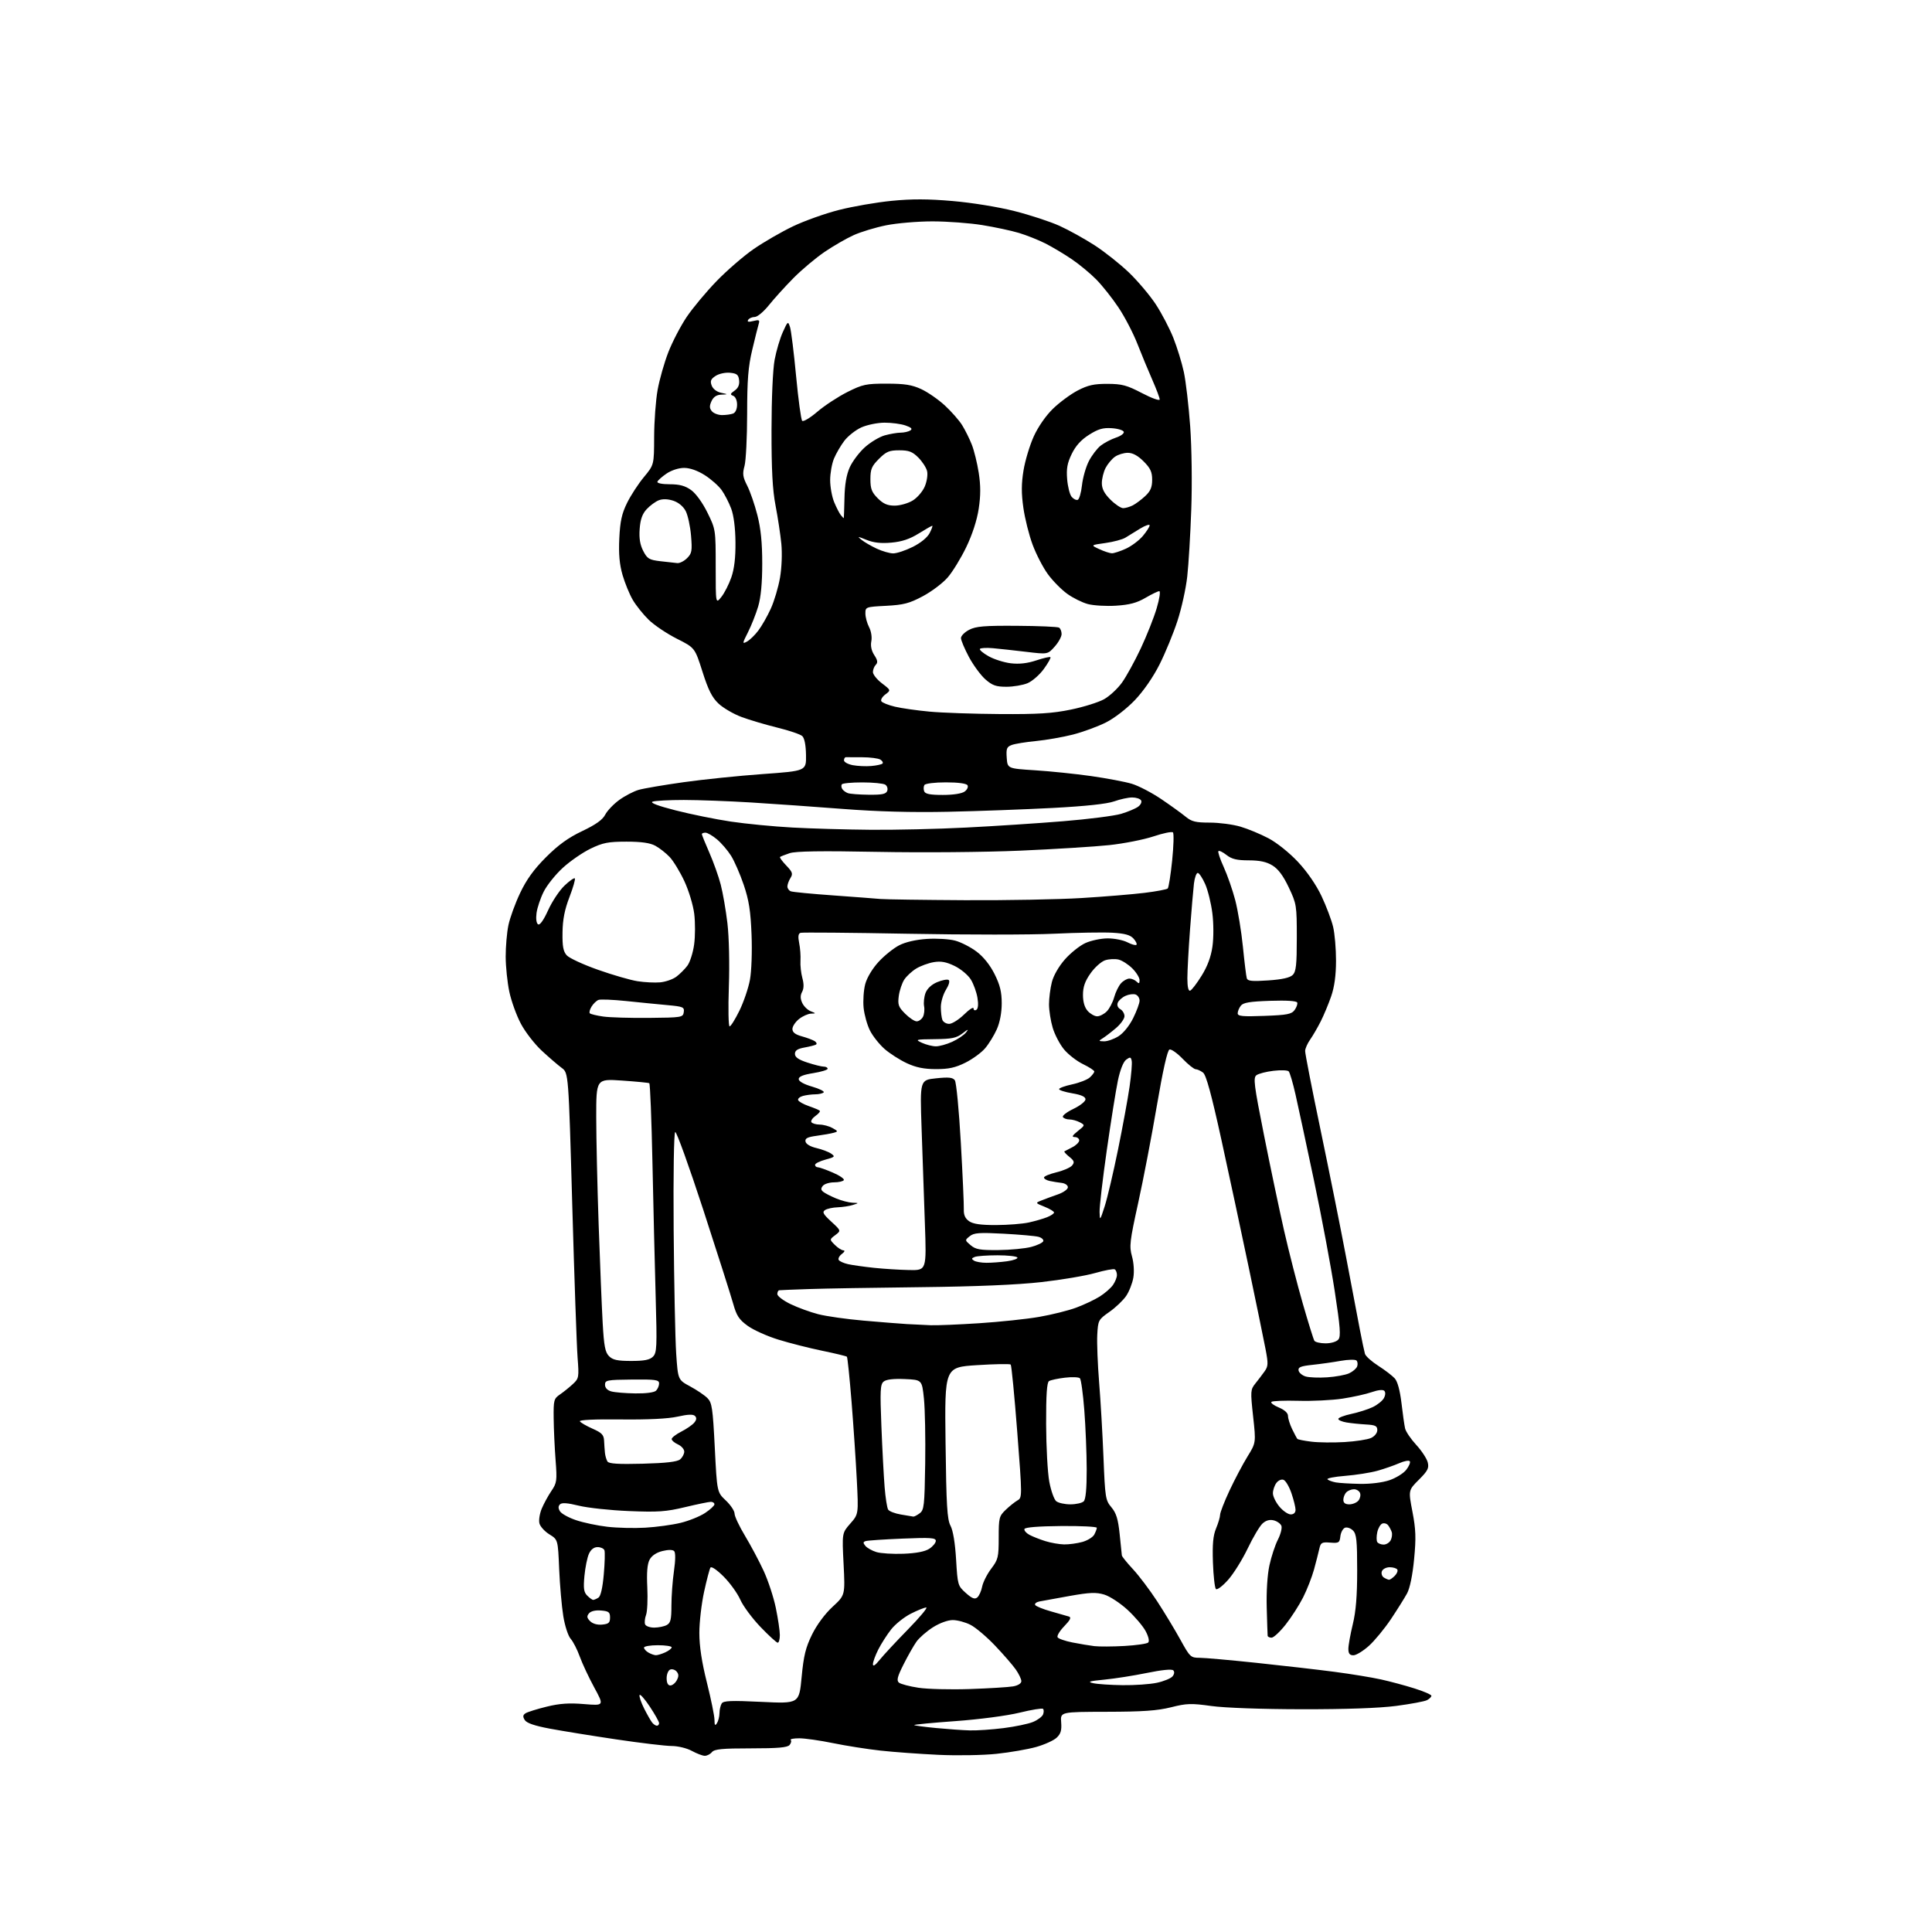 <?xml version="1.0" encoding="UTF-8" standalone="no"?>
<svg 
  version="1.1" 
  xmlns="http://www.w3.org/2000/svg" 
  xmlns:xlink="http://www.w3.org/1999/xlink" 
  xmlns:svg="http://www.w3.org/2000/svg"
  xmlns:rdf="http://www.w3.org/1999/02/22-rdf-syntax-ns#"
  xmlns:cc="http://creativecommons.org/ns#"
  xmlns:dc="http://purl.org/dc/elements/1.1/"
  viewBox="0 0 768 768"
  width="768"
  height="768"
>
<style>svg {background-color: white; }</style>"
<path stroke="none" fill="black" fill-rule="evenodd" d="M280.13,697.96C279.23,697.94 276.93,697.05 275.00,696.00C273.05,694.93 269.51,694.07 267.00,694.06C264.52,694.05 254.62,692.87 245.00,691.44C235.38,690.01 223.49,688.09 218.59,687.17C212.42,686.01 209.35,684.95 208.59,683.72C207.75,682.36 207.84,681.73 208.97,681.02C209.78,680.52 213.55,679.35 217.33,678.42C222.47,677.16 226.24,676.90 232.20,677.40C240.17,678.06 240.17,678.06 236.21,670.78C234.04,666.78 231.45,661.25 230.46,658.50C229.47,655.75 227.85,652.58 226.86,651.46C225.85,650.33 224.55,646.35 223.92,642.46C223.29,638.63 222.56,630.22 222.28,623.77C221.79,612.03 221.79,612.03 218.39,609.93C216.53,608.78 214.74,606.81 214.43,605.56C214.11,604.31 214.53,601.67 215.35,599.70C216.18,597.73 217.90,594.57 219.19,592.67C221.36,589.48 221.48,588.61 220.85,580.37C220.48,575.49 220.13,568.03 220.09,563.80C220.01,556.56 220.16,555.98 222.62,554.30C224.06,553.31 226.36,551.46 227.73,550.18C230.12,547.97 230.20,547.50 229.60,539.68C229.25,535.18 228.30,507.88 227.48,479.00C226.00,426.50 226.00,426.50 223.28,424.50C221.79,423.40 218.25,420.35 215.41,417.72C212.57,415.10 208.82,410.27 207.08,406.99C205.33,403.72 203.26,397.99 202.47,394.27C201.68,390.55 201.03,384.26 201.02,380.30C201.01,376.34 201.49,370.71 202.10,367.80C202.70,364.88 204.79,359.12 206.75,355.00C209.30,349.62 212.21,345.59 217.05,340.75C221.94,335.86 225.90,333.00 231.44,330.37C236.84,327.80 239.52,325.89 240.58,323.85C241.40,322.26 243.92,319.62 246.17,317.99C248.43,316.36 251.90,314.55 253.89,313.98C255.87,313.41 263.89,312.04 271.71,310.94C279.52,309.84 293.70,308.38 303.21,307.70C320.50,306.46 320.50,306.46 320.40,300.16C320.34,296.16 319.79,293.41 318.90,292.59C318.13,291.89 313.65,290.37 308.94,289.22C304.24,288.06 297.82,286.16 294.68,284.98C291.55,283.81 287.47,281.42 285.62,279.68C283.04,277.24 281.55,274.28 279.24,267.00C276.22,257.50 276.22,257.50 269.03,253.88C265.08,251.89 260.06,248.51 257.87,246.38C255.69,244.25 252.84,240.69 251.55,238.49C250.25,236.28 248.42,231.82 247.48,228.59C246.25,224.33 245.89,220.28 246.18,214.02C246.51,207.20 247.17,204.17 249.27,199.92C250.73,196.94 253.75,192.31 255.97,189.64C260.00,184.78 260.00,184.78 260.03,173.64C260.05,167.51 260.67,159.12 261.41,155.00C262.15,150.88 264.07,144.12 265.68,139.99C267.29,135.86 270.57,129.56 272.97,125.99C275.38,122.42 280.72,116.02 284.83,111.77C288.95,107.51 295.59,101.77 299.59,99.00C303.60,96.23 310.61,92.18 315.18,89.99C319.76,87.79 328.00,84.86 333.50,83.46C339.00,82.06 348.41,80.43 354.42,79.84C362.41,79.05 368.91,79.06 378.67,79.91C386.29,80.56 396.83,82.27 403.25,83.90C409.44,85.46 417.50,88.11 421.18,89.78C424.85,91.44 431.13,94.93 435.13,97.51C439.13,100.10 445.27,104.98 448.78,108.34C452.29,111.71 457.09,117.40 459.45,120.98C461.80,124.57 464.95,130.59 466.44,134.36C467.93,138.13 469.80,144.20 470.59,147.86C471.38,151.51 472.52,161.25 473.12,169.50C473.73,178.04 473.92,192.25 473.55,202.50C473.20,212.40 472.48,224.40 471.95,229.16C471.43,233.92 469.68,241.86 468.06,246.80C466.45,251.75 463.25,259.52 460.96,264.08C458.43,269.12 454.58,274.68 451.15,278.29C447.88,281.71 443.03,285.47 439.64,287.18C436.42,288.80 430.52,290.97 426.52,292.00C422.52,293.02 415.93,294.17 411.87,294.57C407.82,294.96 403.46,295.66 402.19,296.14C400.20,296.88 399.93,297.58 400.19,301.25C400.50,305.50 400.50,305.50 411.50,306.20C417.55,306.59 427.55,307.62 433.73,308.50C439.90,309.38 447.17,310.75 449.87,311.55C452.58,312.36 457.87,315.11 461.64,317.67C465.42,320.23 469.77,323.38 471.33,324.66C473.67,326.60 475.30,327.00 480.90,327.00C484.60,327.00 490.08,327.72 493.07,328.60C496.06,329.47 501.10,331.57 504.28,333.25C507.59,335.00 512.60,339.02 515.99,342.65C519.65,346.56 523.23,351.77 525.34,356.24C527.22,360.23 529.29,365.71 529.93,368.41C530.58,371.11 531.10,377.18 531.09,381.91C531.08,387.73 530.46,392.29 529.16,396.05C528.11,399.10 526.23,403.60 524.99,406.05C523.75,408.50 521.87,411.73 520.81,413.24C519.75,414.75 518.85,416.77 518.81,417.74C518.77,418.71 521.51,432.77 524.91,449.00C528.30,465.23 532.87,487.95 535.05,499.50C537.24,511.05 539.72,524.10 540.56,528.50C541.40,532.90 542.32,537.25 542.59,538.17C542.86,539.09 545.25,541.24 547.90,542.93C550.55,544.63 553.49,546.88 554.44,547.94C555.54,549.15 556.51,552.72 557.10,557.68C557.60,561.98 558.25,566.54 558.54,567.81C558.83,569.08 560.82,572.02 562.96,574.34C565.10,576.66 567.16,579.79 567.54,581.29C568.12,583.60 567.58,584.66 564.03,588.21C559.83,592.40 559.83,592.40 561.47,600.95C562.82,607.96 562.94,611.35 562.13,619.76C561.52,626.15 560.46,631.30 559.33,633.40C558.32,635.25 555.43,639.86 552.91,643.64C550.38,647.41 546.45,652.19 544.16,654.25C541.87,656.31 539.10,658.00 538.00,658.00C536.52,658.00 536.00,657.33 536.00,655.45C536.00,654.04 536.79,649.66 537.75,645.70C539.00,640.57 539.50,634.41 539.50,624.29C539.50,612.33 539.23,609.80 537.83,608.40C536.91,607.48 535.48,606.99 534.65,607.30C533.82,607.62 533.00,609.15 532.82,610.69C532.53,613.27 532.20,613.48 528.78,613.21C525.42,612.95 525.00,613.20 524.44,615.71C524.10,617.24 523.15,620.95 522.33,623.95C521.50,626.94 519.56,631.92 518.00,635.00C516.44,638.08 513.32,642.94 511.06,645.80C508.80,648.66 506.29,651.00 505.48,651.00C504.66,651.00 503.96,650.66 503.91,650.25C503.86,649.84 503.70,644.77 503.54,639.00C503.37,632.75 503.80,625.96 504.62,622.23C505.37,618.78 506.88,614.19 507.98,612.04C509.08,609.88 509.71,607.41 509.38,606.55C509.05,605.69 507.69,604.71 506.35,604.37C504.72,603.96 503.25,604.37 501.88,605.61C500.76,606.62 498.11,611.08 495.99,615.52C493.87,619.95 490.36,625.59 488.17,628.04C485.99,630.49 483.82,632.13 483.35,631.67C482.88,631.21 482.35,626.45 482.16,621.10C481.91,613.84 482.23,610.39 483.41,607.56C484.29,605.47 485.00,603.02 485.01,602.13C485.02,601.23 486.70,596.90 488.76,592.50C490.82,588.10 494.03,582.03 495.89,579.01C499.28,573.52 499.28,573.52 498.13,563.01C497.04,553.04 497.09,552.37 499.00,550.00C500.10,548.62 501.76,546.45 502.67,545.17C504.15,543.10 504.19,542.10 503.05,536.17C502.35,532.50 499.37,518.02 496.43,504.00C493.50,489.98 488.59,467.07 485.53,453.09C481.55,434.96 479.46,427.31 478.23,426.38C477.28,425.65 475.95,425.05 475.29,425.03C474.62,425.01 472.30,423.15 470.12,420.89C467.95,418.63 465.59,416.97 464.89,417.20C464.06,417.48 462.28,425.39 459.86,439.57C457.81,451.63 454.46,469.04 452.43,478.25C449.09,493.44 448.86,495.42 449.98,499.41C450.70,501.99 450.92,505.50 450.52,507.88C450.14,510.12 448.86,513.39 447.67,515.15C446.47,516.91 443.48,519.77 441.00,521.50C436.63,524.57 436.49,524.82 436.18,530.58C436.01,533.84 436.34,542.35 436.92,549.50C437.50,556.65 438.28,570.09 438.65,579.36C439.29,595.36 439.45,596.38 441.80,599.17C443.72,601.46 444.46,603.83 445.08,609.81C445.53,614.04 445.92,617.86 445.95,618.29C445.98,618.73 447.97,621.20 450.38,623.79C452.78,626.38 457.10,632.10 459.97,636.50C462.84,640.90 466.99,647.76 469.19,651.75C473.02,658.70 473.33,659.00 476.84,659.00C478.85,659.00 489.05,659.91 499.50,661.01C509.95,662.11 523.90,663.72 530.50,664.58C537.10,665.45 545.42,666.81 549.00,667.61C552.58,668.40 558.54,670.00 562.25,671.17C565.96,672.33 569.00,673.65 569.00,674.10C569.00,674.56 568.21,675.34 567.25,675.84C566.29,676.34 560.77,677.37 555.00,678.13C548.24,679.01 534.89,679.48 517.50,679.45C501.59,679.43 486.80,678.90 481.50,678.16C473.52,677.05 471.71,677.10 465.50,678.67C460.10,680.02 454.26,680.44 440.00,680.46C421.50,680.50 421.50,680.50 421.83,684.64C422.08,687.86 421.67,689.23 420.01,690.78C418.83,691.88 415.16,693.53 411.86,694.46C408.56,695.38 401.50,696.61 396.18,697.17C390.86,697.74 380.43,697.92 373.00,697.57C365.57,697.22 355.23,696.47 350.00,695.89C344.77,695.31 336.29,693.98 331.14,692.92C325.99,691.86 319.95,691.00 317.72,691.00C315.49,691.00 313.96,691.30 314.32,691.66C314.69,692.02 314.48,692.92 313.87,693.66C313.03,694.67 309.21,695.00 298.50,695.00C287.05,695.00 284.00,695.30 283.00,696.50C282.32,697.33 281.02,697.98 280.13,697.96zM385.53,687.86C388.29,687.94 394.32,687.53 398.93,686.95C403.54,686.37 408.82,685.27 410.67,684.49C412.52,683.72 414.30,682.38 414.64,681.50C414.97,680.63 414.97,679.64 414.63,679.30C414.29,678.96 410.07,679.64 405.26,680.82C400.26,682.04 389.32,683.48 379.77,684.17C370.57,684.83 363.21,685.54 363.41,685.74C363.61,685.95 367.54,686.48 372.14,686.92C376.74,687.36 382.76,687.79 385.53,687.86zM261.12,686.00C261.61,686.00 262.00,685.54 262.00,684.98C262.00,684.43 260.33,681.45 258.29,678.38C256.24,675.30 254.42,673.25 254.23,673.82C254.04,674.39 254.86,676.80 256.06,679.18C257.26,681.55 258.69,684.06 259.24,684.75C259.79,685.44 260.64,686.00 261.12,686.00zM285.00,685.00C285.53,684.17 285.98,682.38 286.00,681.00C286.02,679.62 286.42,677.89 286.89,677.15C287.58,676.06 290.63,675.94 302.70,676.52C317.66,677.24 317.66,677.24 318.66,666.68C319.47,658.14 320.26,654.91 322.81,649.73C324.71,645.87 327.95,641.50 330.96,638.73C335.96,634.12 335.96,634.12 335.34,621.76C334.71,609.40 334.71,609.40 338.00,605.65C341.29,601.91 341.29,601.91 340.59,588.20C340.21,580.67 339.26,566.69 338.50,557.13C337.73,547.58 336.90,539.57 336.66,539.32C336.41,539.08 332.00,538.01 326.85,536.95C321.71,535.89 313.87,533.90 309.44,532.53C305.00,531.17 299.50,528.70 297.22,527.04C293.79,524.56 292.79,523.03 291.46,518.27C290.57,515.10 285.23,498.32 279.59,481.00C273.94,463.68 268.91,449.73 268.41,450.00C267.88,450.29 267.62,466.51 267.79,489.00C267.96,510.18 268.41,532.22 268.79,538.00C269.50,548.50 269.50,548.50 274.32,551.10C276.98,552.53 280.07,554.62 281.20,555.75C283.03,557.59 283.34,559.67 284.14,575.48C285.03,593.16 285.03,593.16 288.51,596.45C290.43,598.26 292.00,600.61 292.00,601.68C292.00,602.75 293.88,606.74 296.17,610.54C298.46,614.34 301.80,620.61 303.58,624.48C305.36,628.34 307.54,634.97 308.41,639.21C309.28,643.45 310.00,648.28 310.00,649.96C310.00,651.63 309.62,653.00 309.16,653.00C308.70,653.00 305.62,650.19 302.32,646.75C299.02,643.31 295.40,638.43 294.28,635.90C293.16,633.37 290.18,629.23 287.65,626.70C284.98,624.03 282.78,622.54 282.41,623.15C282.05,623.73 280.91,628.07 279.88,632.80C278.85,637.53 278.00,644.88 278.00,649.13C278.00,654.39 278.96,660.69 281.00,668.84C282.65,675.43 284.01,682.10 284.02,683.66C284.03,685.86 284.25,686.16 285.00,685.00zM385.50,671.42C393.20,671.16 400.96,670.68 402.75,670.36C404.69,670.01 406.00,669.18 406.00,668.29C406.00,667.48 405.01,665.39 403.79,663.65C402.58,661.92 398.87,657.64 395.54,654.15C392.22,650.65 387.83,646.94 385.79,645.90C383.75,644.85 380.57,644.00 378.74,644.00C376.77,644.00 373.52,645.19 370.85,646.88C368.35,648.47 365.39,651.05 364.28,652.63C363.17,654.21 360.86,658.27 359.16,661.66C356.72,666.50 356.34,668.03 357.33,668.86C358.03,669.44 361.50,670.36 365.05,670.90C368.60,671.45 377.80,671.68 385.50,671.42zM266.46,670.00C267.27,670.00 268.43,669.07 269.03,667.94C269.85,666.42 269.84,665.51 269.00,664.50C268.37,663.74 267.21,663.37 266.43,663.67C265.64,663.97 265.00,665.52 265.00,667.11C265.00,668.98 265.52,670.00 266.46,670.00zM446.20,669.88C450.99,669.95 457.14,669.52 459.89,668.93C462.63,668.34 465.42,667.20 466.09,666.39C466.84,665.48 466.96,664.56 466.39,663.99C465.82,663.42 461.80,663.81 455.98,665.01C450.77,666.08 443.12,667.28 439.00,667.68C433.05,668.25 432.12,668.54 434.50,669.08C436.15,669.46 441.42,669.82 446.20,669.88zM349.67,659.83C351.14,658.00 356.19,652.56 360.90,647.75C365.61,642.94 368.89,639.00 368.20,639.00C367.50,639.00 364.75,640.11 362.08,641.46C359.42,642.81 355.89,645.62 354.25,647.71C352.61,649.79 350.31,653.39 349.13,655.71C347.96,658.03 347.00,660.65 347.00,661.54C347.00,662.60 347.92,662.01 349.67,659.83zM260.70,657.97C261.36,657.99 263.05,657.48 264.45,656.84C265.85,656.20 267.00,655.30 267.00,654.84C267.00,654.38 264.52,654.00 261.50,654.00C258.48,654.00 256.00,654.43 256.00,654.95C256.00,655.47 256.79,656.36 257.75,656.92C258.71,657.48 260.04,657.95 260.70,657.97zM447.00,654.30C451.68,654.03 455.92,653.42 456.42,652.94C456.98,652.40 456.58,650.62 455.42,648.42C454.37,646.43 451.11,642.60 448.20,639.92C445.28,637.24 441.12,634.52 438.95,633.87C435.73,632.90 433.20,633.00 425.25,634.41C419.89,635.36 414.47,636.34 413.21,636.60C411.95,636.85 411.18,637.49 411.51,638.02C411.84,638.54 414.67,639.69 417.80,640.56C420.94,641.43 424.14,642.35 424.92,642.60C425.95,642.94 425.44,643.98 423.05,646.45C421.25,648.31 420.06,650.29 420.41,650.85C420.75,651.41 423.39,652.33 426.27,652.90C429.15,653.47 433.07,654.12 435.00,654.36C436.93,654.59 442.32,654.56 447.00,654.30zM260.03,647.00C261.74,647.00 263.98,646.55 265.02,645.99C266.58,645.15 266.90,643.82 266.90,638.24C266.90,634.53 267.35,628.35 267.91,624.51C268.54,620.15 268.56,617.16 267.98,616.58C267.39,615.99 265.62,615.99 263.29,616.57C260.91,617.16 259.07,618.41 258.22,620.00C257.30,621.72 257.02,625.14 257.31,631.01C257.53,635.69 257.32,640.61 256.82,641.94C256.33,643.28 256.15,644.96 256.43,645.68C256.71,646.41 258.33,647.00 260.03,647.00zM239.38,645.80C241.96,645.55 242.50,645.07 242.50,643.00C242.50,640.85 241.99,640.46 238.91,640.20C236.69,640.01 234.87,640.45 234.13,641.34C233.18,642.49 233.28,643.13 234.59,644.45C235.61,645.47 237.46,645.99 239.38,645.80zM235.82,635.98C236.19,635.98 237.13,635.57 237.89,635.09C238.78,634.52 239.54,631.22 240.01,625.86C240.42,621.26 240.53,616.94 240.27,616.25C240.00,615.56 238.78,615.00 237.55,615.00C236.11,615.00 234.89,615.94 234.11,617.66C233.44,619.13 232.64,623.09 232.32,626.47C231.86,631.43 232.07,632.93 233.45,634.30C234.38,635.24 235.45,635.99 235.82,635.98zM388.47,635.02C389.20,634.42 390.08,632.48 390.42,630.71C390.77,628.95 392.39,625.73 394.03,623.57C396.78,619.94 397.00,619.01 397.00,611.24C397.00,603.36 397.17,602.68 399.79,600.17C401.32,598.70 403.44,597.02 404.48,596.42C406.36,595.37 406.36,594.91 404.37,569.19C403.26,554.79 402.09,542.76 401.77,542.43C401.45,542.11 395.40,542.22 388.34,542.67C375.50,543.50 375.50,543.50 375.87,573.50C376.18,598.56 376.51,603.99 377.84,606.50C378.85,608.38 379.67,613.37 380.06,619.91C380.66,630.06 380.76,630.40 383.92,633.22C386.37,635.41 387.48,635.85 388.47,635.02zM552.18,627.98C552.55,627.99 553.57,627.29 554.44,626.42C555.31,625.55 555.76,624.43 555.45,623.92C555.14,623.41 553.77,623.00 552.41,623.00C551.05,623.00 549.66,623.72 549.32,624.60C548.99,625.48 549.34,626.60 550.10,627.09C550.87,627.57 551.81,627.98 552.18,627.98zM359.17,617.64C364.26,617.44 367.70,616.77 369.42,615.65C370.84,614.72 372.00,613.30 372.00,612.51C372.00,611.30 369.89,611.15 358.75,611.62C351.46,611.92 344.89,612.36 344.14,612.60C343.05,612.94 343.02,613.32 344.01,614.52C344.69,615.34 346.66,616.44 348.38,616.97C350.09,617.50 354.95,617.80 359.17,617.64zM423.00,613.93C424.93,613.96 428.18,613.52 430.24,612.95C432.29,612.38 434.43,611.06 434.99,610.02C435.54,608.98 436.00,607.76 436.00,607.32C436.00,606.87 429.61,606.55 421.79,606.62C412.75,606.70 407.46,607.13 407.23,607.80C407.04,608.39 407.92,609.42 409.19,610.11C410.46,610.79 413.30,611.92 415.50,612.61C417.70,613.30 421.07,613.89 423.00,613.93zM550.02,614.00C551.07,614.00 552.33,613.21 552.83,612.25C553.32,611.29 553.51,609.83 553.23,609.00C552.96,608.17 552.31,606.96 551.79,606.31C551.28,605.65 550.24,605.35 549.49,605.64C548.74,605.93 547.84,607.47 547.49,609.06C547.14,610.65 547.14,612.41 547.48,612.98C547.83,613.54 548.98,614.00 550.02,614.00zM256.50,607.28C260.90,607.03 267.20,606.17 270.50,605.37C273.80,604.58 278.19,602.81 280.25,601.45C282.31,600.09 284.00,598.53 284.00,597.99C284.00,597.44 283.36,597.00 282.58,597.00C281.80,597.00 277.18,597.95 272.33,599.11C264.76,600.93 261.57,601.15 250.00,600.67C242.57,600.37 233.61,599.40 230.08,598.53C225.57,597.42 223.34,597.26 222.60,598.00C221.86,598.74 221.86,599.57 222.61,600.78C223.19,601.72 226.06,603.31 228.99,604.29C231.91,605.28 237.50,606.46 241.40,606.91C245.31,607.37 252.10,607.54 256.50,607.28zM363.06,602.87C363.37,602.94 364.49,602.36 365.56,601.58C367.34,600.28 367.52,598.65 367.78,581.83C367.93,571.75 367.71,560.12 367.28,556.00C366.50,548.50 366.50,548.50 359.66,548.20C355.15,548.01 352.29,548.34 351.26,549.20C349.92,550.31 349.80,552.74 350.37,566.99C350.73,576.07 351.31,586.95 351.65,591.16C351.99,595.38 352.62,599.39 353.05,600.08C353.48,600.78 355.78,601.66 358.16,602.05C360.55,602.43 362.75,602.81 363.06,602.87zM513.09,602.00C514.27,602.00 515.00,601.31 515.00,600.18C515.00,599.18 514.27,596.22 513.38,593.60C512.49,590.98 511.07,588.58 510.23,588.26C509.37,587.93 508.13,588.47 507.36,589.53C506.61,590.55 506.00,592.39 506.00,593.61C506.00,594.84 507.17,597.23 508.59,598.92C510.01,600.62 512.04,602.00 513.09,602.00zM425.49,598.00C427.75,598.00 430.14,597.46 430.80,596.80C431.60,596.00 431.99,591.73 431.98,584.05C431.96,577.70 431.54,567.15 431.03,560.61C430.53,554.06 429.74,548.34 429.28,547.88C428.82,547.42 426.14,547.31 423.32,547.65C420.51,547.98 417.67,548.59 417.01,549.00C416.15,549.53 415.82,554.41 415.85,566.12C415.88,575.13 416.44,585.42 417.11,589.00C417.78,592.58 419.02,596.06 419.86,596.75C420.70,597.44 423.23,598.00 425.49,598.00zM536.38,598.00C537.69,598.00 539.31,597.33 539.99,596.51C540.67,595.69 540.96,594.34 540.64,593.51C540.32,592.68 539.24,592.00 538.23,592.00C537.22,592.00 535.86,592.54 535.20,593.20C534.54,593.86 534.00,595.21 534.00,596.20C534.00,597.43 534.75,598.00 536.38,598.00zM540.57,589.86C544.77,589.94 549.54,589.35 552.32,588.41C554.90,587.53 557.90,585.68 558.99,584.29C560.08,582.90 560.73,581.37 560.43,580.89C560.14,580.41 558.23,580.75 556.20,581.65C554.16,582.54 550.25,583.90 547.50,584.67C544.75,585.43 538.99,586.34 534.70,586.68C530.41,587.02 527.26,587.65 527.70,588.07C528.14,588.49 529.62,589.03 531.00,589.28C532.38,589.53 536.68,589.79 540.57,589.86zM255.47,581.85C264.78,581.60 269.18,581.09 270.35,580.13C271.26,579.37 272.00,577.98 272.00,577.04C272.00,576.09 270.88,574.81 269.50,574.18C268.12,573.56 267.00,572.59 267.00,572.04C267.00,571.49 268.72,570.16 270.82,569.09C272.92,568.02 275.24,566.42 275.97,565.53C276.91,564.40 277.00,563.60 276.26,562.86C275.53,562.13 273.45,562.21 269.36,563.13C265.56,563.98 257.59,564.37 246.71,564.25C236.43,564.13 230.15,564.43 230.50,565.00C230.82,565.52 233.09,566.83 235.54,567.92C239.22,569.54 240.02,570.38 240.13,572.69C240.20,574.24 240.36,576.45 240.48,577.61C240.61,578.78 241.06,580.28 241.47,580.96C242.03,581.86 245.75,582.10 255.47,581.85zM534.50,573.24C538.90,572.98 543.62,572.25 545.00,571.62C546.44,570.96 547.50,569.63 547.50,568.49C547.50,566.84 546.74,566.46 543.00,566.25C540.52,566.11 537.04,565.75 535.25,565.45C533.46,565.15 532.00,564.52 532.00,564.04C532.00,563.56 534.31,562.67 537.14,562.06C539.97,561.46 543.81,560.24 545.67,559.35C547.54,558.46 549.55,556.85 550.13,555.76C550.76,554.57 550.82,553.42 550.27,552.87C549.72,552.32 547.75,552.53 545.30,553.39C543.07,554.18 537.83,555.34 533.66,555.98C529.50,556.61 521.59,557.00 516.09,556.84C510.60,556.69 505.78,556.88 505.40,557.27C505.01,557.66 506.34,558.66 508.35,559.50C510.67,560.47 512.00,561.70 512.00,562.86C512.00,563.87 512.74,566.22 513.65,568.10C514.56,569.97 515.49,571.72 515.72,571.98C515.94,572.24 518.46,572.74 521.31,573.09C524.17,573.44 530.10,573.50 534.50,573.24zM252.55,553.90C256.83,553.96 260.07,553.53 260.80,552.80C261.46,552.14 262.00,550.85 262.00,549.94C262.00,548.50 260.63,548.30 251.25,548.39C241.29,548.49 240.50,548.64 240.50,550.45C240.50,551.69 241.42,552.67 243.00,553.11C244.38,553.49 248.67,553.85 252.55,553.90zM527.59,547.51C530.93,547.29 534.85,546.57 536.28,545.92C537.72,545.26 539.15,544.04 539.48,543.20C539.80,542.35 539.69,541.29 539.23,540.83C538.77,540.37 535.94,540.43 532.94,540.96C529.95,541.50 524.89,542.21 521.69,542.55C517.05,543.04 515.95,543.49 516.20,544.79C516.37,545.68 517.63,546.75 519.01,547.17C520.38,547.58 524.24,547.74 527.59,547.51zM250.93,541.00C256.12,541.00 258.28,540.57 259.56,539.30C261.11,537.75 261.21,535.50 260.64,515.55C260.29,503.42 259.72,479.42 259.36,462.22C259.00,445.01 258.44,430.78 258.10,430.59C257.77,430.40 252.89,429.93 247.25,429.54C237.00,428.84 237.00,428.84 237.01,444.17C237.02,452.60 237.45,471.88 237.98,487.00C238.50,502.12 239.22,519.61 239.57,525.86C240.09,535.11 240.56,537.56 242.11,539.11C243.60,540.60 245.46,541.00 250.93,541.00zM526.94,534.00C529.14,534.00 531.29,533.35 532.02,532.48C533.05,531.24 532.78,527.64 530.57,513.23C529.08,503.48 525.39,483.80 522.38,469.50C519.36,455.20 516.04,439.72 514.99,435.10C513.95,430.47 512.72,426.32 512.27,425.87C511.81,425.41 509.09,425.32 506.22,425.66C503.35,426.00 500.31,426.78 499.47,427.40C498.12,428.39 498.46,431.13 502.45,451.18C504.93,463.64 508.52,480.74 510.44,489.18C512.36,497.62 515.71,510.69 517.89,518.23C520.06,525.77 522.13,532.40 522.48,532.97C522.83,533.53 524.84,534.00 526.94,534.00zM370.00,526.80C372.48,526.89 381.17,526.53 389.31,526.00C397.46,525.47 408.18,524.34 413.15,523.47C418.11,522.61 424.72,520.96 427.83,519.80C430.95,518.64 435.15,516.65 437.16,515.39C439.18,514.12 441.54,512.06 442.41,510.82C443.29,509.57 444.00,507.78 444.00,506.84C444.00,505.89 443.61,504.88 443.14,504.59C442.67,504.30 439.18,504.95 435.39,506.03C431.60,507.12 421.98,508.75 414.00,509.65C404.42,510.73 388.13,511.42 366.00,511.67C347.57,511.87 327.55,512.21 321.50,512.42C315.45,512.62 310.16,512.84 309.75,512.90C309.34,512.95 309.00,513.64 309.00,514.43C309.00,515.21 311.36,517.00 314.25,518.40C317.14,519.79 322.10,521.61 325.29,522.42C328.47,523.24 336.57,524.39 343.29,524.97C350.00,525.56 357.75,526.17 360.50,526.34C363.25,526.50 367.52,526.71 370.00,526.80zM361.41,504.86C368.32,505.00 368.32,505.00 367.65,486.25C367.29,475.94 366.70,458.91 366.34,448.41C365.69,429.32 365.69,429.32 372.10,428.65C377.11,428.12 378.73,428.29 379.56,429.42C380.15,430.22 381.22,441.36 381.94,454.19C382.67,467.01 383.20,478.94 383.13,480.70C383.05,482.96 383.66,484.35 385.23,485.45C386.82,486.56 389.85,486.99 395.97,486.98C400.66,486.96 406.52,486.50 409.00,485.95C411.48,485.40 414.74,484.46 416.25,483.85C417.76,483.25 419.00,482.41 419.00,481.99C419.00,481.56 417.31,480.54 415.25,479.71C411.50,478.20 411.50,478.20 414.00,477.20C415.38,476.64 418.30,475.57 420.50,474.80C422.70,474.04 424.50,472.76 424.50,471.96C424.50,471.14 423.40,470.38 422.00,470.22C420.62,470.07 418.49,469.72 417.25,469.45C416.01,469.18 415.00,468.57 415.00,468.08C415.00,467.60 417.23,466.67 419.95,466.01C422.67,465.36 425.47,464.14 426.17,463.30C427.22,462.03 427.04,461.45 425.08,459.86C423.78,458.81 422.89,457.83 423.11,457.69C423.32,457.55 424.74,456.81 426.25,456.05C427.76,455.29 429.00,454.06 429.00,453.33C429.00,452.60 428.21,452.00 427.25,452.00C425.92,451.99 426.21,451.43 428.44,449.63C431.36,447.30 431.37,447.27 429.26,446.14C428.09,445.51 426.23,445.00 425.12,445.00C424.02,445.00 422.85,444.57 422.52,444.04C422.19,443.51 424.08,442.04 426.71,440.79C429.35,439.53 431.50,437.82 431.50,437.00C431.50,435.97 429.85,435.22 426.25,434.61C423.36,434.12 421.00,433.37 421.00,432.94C421.00,432.52 423.34,431.66 426.21,431.05C429.07,430.43 432.22,429.20 433.21,428.31C434.19,427.42 435.00,426.35 435.00,425.93C435.00,425.52 432.97,424.20 430.50,423.00C428.02,421.80 424.64,419.17 422.97,417.16C421.30,415.15 419.28,411.28 418.47,408.57C417.66,405.86 417.00,401.67 417.00,399.26C417.00,396.85 417.50,392.89 418.12,390.45C418.78,387.80 420.88,384.15 423.33,381.36C425.58,378.81 429.24,375.89 431.46,374.88C433.68,373.87 437.66,373.03 440.30,373.02C442.94,373.01 446.47,373.71 448.14,374.57C449.82,375.44 451.44,375.89 451.75,375.58C452.07,375.27 451.54,374.15 450.58,373.09C449.28,371.65 447.14,371.06 442.17,370.77C438.50,370.56 428.07,370.74 419.00,371.17C409.93,371.61 383.82,371.61 361.00,371.18C338.18,370.75 318.93,370.59 318.23,370.81C317.32,371.11 317.16,372.28 317.68,374.87C318.09,376.86 318.32,380.02 318.20,381.88C318.08,383.75 318.42,386.85 318.95,388.78C319.60,391.14 319.57,392.93 318.86,394.27C318.10,395.68 318.11,396.95 318.89,398.66C319.49,399.98 321.00,401.47 322.24,401.97C324.44,402.85 324.44,402.87 322.38,402.94C321.22,402.97 319.08,403.93 317.63,405.07C316.19,406.21 315.00,408.00 315.00,409.03C315.00,410.37 316.11,411.23 318.75,411.96C320.81,412.53 323.11,413.39 323.86,413.87C324.60,414.36 324.83,414.97 324.36,415.24C323.89,415.52 321.81,416.04 319.75,416.41C317.02,416.91 316.00,417.59 316.00,418.93C316.00,420.25 317.40,421.23 320.94,422.38C323.65,423.27 326.58,424.00 327.44,424.00C328.30,424.00 329.00,424.38 329.00,424.84C329.00,425.30 326.41,426.09 323.25,426.59C319.30,427.21 317.50,427.96 317.50,428.95C317.50,429.85 319.54,431.00 322.83,431.95C325.77,432.80 327.83,433.84 327.42,434.25C327.00,434.66 325.50,435.01 324.08,435.01C322.66,435.02 320.47,435.30 319.21,435.64C317.95,435.98 317.07,436.72 317.27,437.30C317.46,437.87 319.35,438.94 321.48,439.68C323.61,440.41 325.58,441.25 325.86,441.53C326.15,441.81 325.39,442.74 324.17,443.59C322.96,444.44 322.23,445.56 322.54,446.07C322.86,446.58 324.33,447.02 325.81,447.04C327.29,447.05 329.59,447.67 330.92,448.41C333.16,449.65 333.20,449.80 331.42,450.29C330.37,450.59 327.34,451.13 324.69,451.49C320.96,451.99 319.95,452.51 320.20,453.78C320.39,454.77 322.10,455.80 324.51,456.36C326.70,456.87 329.34,457.86 330.37,458.57C332.08,459.75 331.89,459.95 328.12,460.97C325.85,461.58 324.00,462.51 324.00,463.04C324.00,463.57 324.48,464.00 325.06,464.00C325.65,464.00 328.34,464.95 331.05,466.12C333.76,467.28 335.73,468.63 335.43,469.12C335.13,469.60 333.39,470.00 331.56,470.00C329.74,470.00 327.73,470.62 327.11,471.37C326.26,472.40 326.29,472.99 327.24,473.76C327.93,474.33 330.24,475.51 332.37,476.40C334.50,477.28 337.43,478.04 338.87,478.10C341.50,478.20 341.50,478.20 339.00,479.00C337.62,479.44 334.93,479.85 333.00,479.92C331.07,479.98 328.82,480.47 328.00,481.00C326.76,481.80 327.18,482.60 330.43,485.60C334.36,489.22 334.36,489.22 332.04,490.97C329.72,492.72 329.72,492.72 331.86,494.86C333.04,496.04 334.56,497.01 335.25,497.03C335.98,497.05 335.73,497.65 334.65,498.47C333.63,499.24 333.07,500.31 333.41,500.86C333.75,501.40 335.45,502.16 337.18,502.54C338.92,502.92 343.53,503.57 347.42,503.98C351.32,504.39 357.61,504.79 361.41,504.86zM392.11,501.98C394.10,501.99 397.80,501.72 400.34,501.37C402.88,501.02 404.71,500.34 404.42,499.87C404.12,499.39 400.57,499.00 396.52,499.00C392.48,499.00 388.41,499.29 387.50,499.64C386.17,500.15 386.10,500.45 387.17,501.12C387.90,501.59 390.12,501.98 392.11,501.98zM396.86,496.92C401.61,496.88 407.49,496.31 409.93,495.67C412.36,495.03 414.52,493.99 414.72,493.38C414.92,492.76 414.05,491.98 412.79,491.65C411.53,491.31 405.32,490.76 399.00,490.42C389.32,489.90 387.18,490.05 385.50,491.40C383.51,492.99 383.51,493.01 385.86,495.00C387.84,496.68 389.60,496.99 396.86,496.92zM439.14,479.50C440.20,476.20 442.58,466.07 444.43,457.00C446.28,447.93 448.35,436.68 449.02,432.00C449.69,427.32 450.08,422.69 449.87,421.70C449.55,420.14 449.26,420.08 447.67,421.24C446.55,422.07 445.28,425.26 444.38,429.54C443.58,433.37 441.59,445.84 439.96,457.26C438.33,468.68 437.04,479.70 437.10,481.76C437.20,485.38 437.26,485.31 439.14,479.50zM372.05,424.99C367.28,424.98 364.12,424.34 360.43,422.62C357.65,421.32 353.68,418.78 351.63,416.98C349.57,415.17 346.97,411.90 345.86,409.72C344.74,407.53 343.59,403.44 343.30,400.62C343.02,397.81 343.31,393.55 343.95,391.16C344.65,388.59 346.82,384.98 349.27,382.33C351.55,379.85 355.23,376.90 357.46,375.76C359.96,374.47 364.16,373.51 368.50,373.23C372.35,372.98 377.39,373.29 379.71,373.92C382.02,374.54 385.85,376.50 388.21,378.28C390.92,380.31 393.55,383.60 395.35,387.20C397.52,391.54 398.20,394.31 398.20,398.83C398.20,402.53 397.47,406.40 396.26,409.13C395.19,411.53 393.11,414.93 391.63,416.67C390.16,418.42 386.63,421.00 383.78,422.42C379.79,424.41 377.11,425.00 372.05,424.99zM372.00,415.93C373.38,415.95 376.30,415.14 378.50,414.14C380.70,413.14 383.18,411.47 384.00,410.44C385.18,408.96 384.88,409.03 382.62,410.78C380.21,412.63 378.39,413.01 371.62,413.08C363.92,413.16 363.65,413.23 366.50,414.54C368.15,415.29 370.62,415.92 372.00,415.93zM438.88,413.94C440.19,413.97 442.75,413.08 444.56,411.96C446.52,410.75 448.90,407.83 450.43,404.77C451.84,401.93 453.00,398.78 453.00,397.77C453.00,396.76 452.30,395.67 451.44,395.34C450.58,395.01 448.76,395.24 447.41,395.86C446.05,396.48 444.66,397.72 444.32,398.62C443.94,399.60 444.35,400.61 445.35,401.17C446.26,401.68 447.00,402.93 447.00,403.95C447.00,404.96 445.49,407.08 443.65,408.65C441.81,410.22 439.45,412.04 438.40,412.69C436.61,413.81 436.64,413.89 438.88,413.94zM290.03,408.00C290.50,408.00 292.25,405.19 293.94,401.75C295.62,398.31 297.50,392.80 298.11,389.50C298.74,386.11 299.02,378.29 298.75,371.50C298.38,362.05 297.71,357.85 295.64,351.73C294.19,347.46 291.92,342.25 290.59,340.15C289.27,338.05 286.76,335.13 285.02,333.67C283.27,332.20 281.21,331.00 280.42,331.00C279.64,331.00 279.00,331.26 279.00,331.58C279.00,331.90 280.34,335.22 281.98,338.95C283.62,342.68 285.65,348.38 286.49,351.62C287.34,354.85 288.54,361.77 289.16,367.00C289.81,372.53 290.05,383.09 289.73,392.25C289.43,400.91 289.57,408.00 290.03,408.00zM377.31,407.00C378.47,407.00 381.12,405.33 383.21,403.30C385.29,401.26 387.00,400.16 387.00,400.86C387.00,401.55 387.50,401.81 388.11,401.43C388.81,401.00 388.98,399.25 388.56,396.67C388.20,394.43 387.01,391.14 385.92,389.37C384.82,387.59 381.92,385.17 379.46,383.98C376.13,382.37 374.04,381.99 371.17,382.47C369.06,382.83 365.93,383.97 364.22,385.01C362.51,386.05 360.37,388.03 359.46,389.41C358.56,390.79 357.58,393.72 357.28,395.91C356.82,399.39 357.14,400.29 359.80,402.95C361.47,404.63 363.54,406.00 364.39,406.00C365.24,406.00 366.35,405.21 366.87,404.24C367.39,403.27 367.60,401.36 367.34,399.99C367.08,398.62 367.34,396.24 367.92,394.70C368.59,392.96 370.32,391.34 372.54,390.42C374.49,389.60 376.53,389.21 377.08,389.55C377.67,389.91 377.25,391.47 376.03,393.45C374.91,395.26 374.00,398.33 374.00,400.29C374.00,402.24 374.27,404.55 374.61,405.42C374.94,406.29 376.16,407.00 377.31,407.00zM258.00,404.63C271.03,404.50 271.51,404.43 271.81,402.34C272.09,400.35 271.56,400.12 265.31,399.55C261.56,399.21 254.19,398.48 248.93,397.93C243.66,397.38 238.70,397.18 237.91,397.48C237.11,397.79 235.87,398.97 235.16,400.12C234.45,401.26 234.14,402.47 234.47,402.81C234.81,403.14 237.20,403.72 239.79,404.09C242.38,404.46 250.57,404.70 258.00,404.63zM436.15,404.00C437.17,404.00 438.87,403.13 439.94,402.06C441.00,401.00 442.33,398.47 442.89,396.45C443.45,394.42 444.67,391.92 445.61,390.88C446.54,389.85 448.05,389.00 448.95,389.00C449.86,389.00 451.14,389.54 451.80,390.20C452.73,391.13 453.00,391.01 453.00,389.62C453.00,388.65 451.71,386.55 450.13,384.97C448.55,383.39 446.09,381.81 444.67,381.45C443.25,381.10 440.83,381.22 439.29,381.73C437.76,382.24 435.15,384.57 433.50,386.92C431.29,390.05 430.50,392.31 430.50,395.48C430.50,398.32 431.15,400.51 432.40,401.90C433.45,403.05 435.14,404.00 436.15,404.00zM502.60,403.83C511.65,403.50 513.41,403.16 514.62,401.51C515.39,400.45 515.87,399.11 515.67,398.54C515.45,397.88 511.53,397.62 504.91,397.84C496.85,398.11 494.22,398.54 493.25,399.78C492.56,400.66 492.00,402.02 492.00,402.80C492.00,403.97 493.92,404.16 502.60,403.83zM473.10,393.80C473.71,393.60 475.76,390.93 477.65,387.87C480.00,384.10 481.39,380.34 481.97,376.22C482.46,372.75 482.45,367.07 481.93,363.01C481.44,359.09 480.16,353.88 479.08,351.44C478.00,349.00 476.66,347.00 476.12,347.00C475.57,347.00 474.89,348.91 474.61,351.25C474.33,353.59 473.63,361.82 473.05,369.55C472.47,377.28 472.00,385.98 472.00,388.89C472.00,392.28 472.39,394.04 473.10,393.80zM262.41,390.50C264.57,390.30 267.46,389.30 268.85,388.26C270.24,387.22 272.22,385.25 273.25,383.87C274.28,382.49 275.49,378.69 275.93,375.43C276.38,372.17 276.39,366.69 275.97,363.26C275.54,359.79 273.79,354.01 272.04,350.26C270.30,346.54 267.67,342.22 266.19,340.66C264.71,339.10 262.15,337.09 260.50,336.20C258.40,335.06 254.96,334.57 249.00,334.57C241.75,334.58 239.65,334.99 234.75,337.36C231.59,338.89 226.63,342.31 223.74,344.96C220.84,347.61 217.42,351.88 216.13,354.46C214.84,357.03 213.56,360.85 213.28,362.94C212.98,365.21 213.22,367.02 213.90,367.44C214.61,367.88 216.09,365.79 217.89,361.82C219.47,358.34 222.39,353.96 224.37,352.07C226.35,350.18 228.21,348.87 228.50,349.16C228.79,349.46 227.83,352.80 226.37,356.60C224.46,361.56 223.68,365.51 223.61,370.64C223.52,376.21 223.90,378.22 225.30,379.77C226.28,380.86 231.88,383.45 237.73,385.51C243.58,387.58 250.65,389.62 253.44,390.05C256.22,390.49 260.26,390.69 262.41,390.50zM504.15,389.73C509.71,389.35 512.77,388.66 513.88,387.55C515.21,386.22 515.50,383.56 515.50,372.71C515.50,359.93 515.40,359.28 512.31,352.77C510.11,348.12 508.11,345.43 505.81,344.03C503.45,342.58 500.76,342.01 496.38,342.00C491.68,342.00 489.65,341.51 487.58,339.89C486.10,338.72 484.65,338.02 484.34,338.32C484.04,338.62 484.98,341.47 486.44,344.65C487.89,347.83 489.96,353.76 491.03,357.84C492.09,361.92 493.47,370.26 494.08,376.38C494.69,382.49 495.38,388.13 495.62,388.89C495.96,389.99 497.74,390.17 504.15,389.73zM383.50,357.84C400.00,357.93 420.93,357.54 430.00,356.98C439.07,356.43 450.32,355.50 455.00,354.92C459.68,354.35 463.81,353.56 464.19,353.19C464.57,352.81 465.36,347.80 465.95,342.06C466.54,336.32 466.68,331.29 466.26,330.89C465.84,330.48 462.35,331.20 458.50,332.49C454.65,333.77 446.77,335.32 441.00,335.94C435.23,336.56 419.25,337.55 405.50,338.15C391.37,338.76 366.75,338.97 348.87,338.63C326.39,338.20 316.26,338.35 313.87,339.16C312.02,339.78 310.31,340.46 310.07,340.66C309.84,340.86 310.95,342.38 312.54,344.04C315.03,346.64 315.27,347.34 314.22,349.02C313.55,350.09 313.00,351.61 313.00,352.38C313.00,353.15 313.61,354.02 314.37,354.31C315.12,354.60 322.66,355.33 331.12,355.93C339.58,356.54 348.07,357.18 350.00,357.36C351.93,357.53 367.00,357.75 383.50,357.84zM346.00,329.85C355.62,329.94 372.73,329.55 384.00,328.97C395.27,328.40 412.65,327.27 422.62,326.45C432.58,325.64 442.94,324.32 445.64,323.52C448.33,322.72 451.38,321.44 452.42,320.68C453.46,319.92 453.99,318.79 453.59,318.15C453.20,317.52 451.62,317.00 450.07,317.00C448.52,317.00 445.28,317.70 442.88,318.56C440.02,319.57 431.57,320.48 418.50,321.17C407.50,321.75 388.84,322.44 377.03,322.69C362.60,323.00 348.82,322.63 335.03,321.56C323.74,320.69 307.30,319.53 298.50,318.99C289.70,318.45 277.70,318.01 271.83,318.00C265.96,318.00 260.37,318.30 259.41,318.67C258.28,319.11 261.52,320.34 268.58,322.14C274.58,323.68 284.45,325.68 290.50,326.59C296.55,327.49 307.57,328.56 315.00,328.96C322.43,329.37 336.38,329.77 346.00,329.85zM345.28,315.92C350.63,315.98 352.19,315.66 352.68,314.40C353.01,313.52 352.66,312.40 351.90,311.91C351.13,311.43 347.04,311.02 342.81,311.02C338.58,311.01 334.90,311.36 334.62,311.80C334.35,312.24 334.44,313.07 334.82,313.65C335.19,314.23 336.18,314.96 337.00,315.27C337.82,315.59 341.55,315.88 345.28,315.92zM374.78,316.00C378.94,316.00 382.34,315.47 383.46,314.65C384.48,313.91 384.99,312.79 384.59,312.15C384.15,311.44 380.87,311.00 376.00,311.00C371.58,311.00 367.83,311.46 367.47,312.05C367.11,312.62 367.07,313.75 367.38,314.55C367.79,315.62 369.72,316.00 374.78,316.00zM346.33,304.50C348.44,304.32 350.45,303.88 350.80,303.53C351.15,303.18 350.78,302.47 349.97,301.96C349.16,301.45 345.91,301.02 342.75,301.02C339.59,301.01 336.66,301.00 336.25,301.00C335.84,301.00 335.50,301.56 335.50,302.25C335.50,302.94 337.07,303.80 339.00,304.17C340.93,304.53 344.22,304.68 346.33,304.50zM397.50,283.85C412.63,283.95 418.37,283.59 425.71,282.07C430.78,281.03 436.71,279.17 438.90,277.94C441.09,276.71 444.28,273.74 446.00,271.35C447.72,268.95 451.09,262.83 453.48,257.74C455.86,252.66 458.72,245.46 459.81,241.75C460.91,238.04 461.37,235.00 460.83,235.00C460.29,235.00 457.82,236.20 455.32,237.66C451.92,239.65 449.01,240.43 443.64,240.77C439.71,241.02 434.66,240.72 432.40,240.11C430.15,239.50 426.44,237.66 424.17,236.00C421.89,234.35 418.46,230.87 416.55,228.25C414.64,225.64 411.91,220.37 410.49,216.55C409.06,212.73 407.40,206.10 406.80,201.83C405.98,196.05 406.00,192.24 406.87,186.96C407.51,183.06 409.35,176.99 410.94,173.47C412.68,169.64 415.73,165.24 418.57,162.48C421.18,159.95 425.60,156.68 428.41,155.22C432.47,153.11 434.87,152.57 440.23,152.59C446.01,152.61 447.94,153.13 453.98,156.28C457.84,158.30 461.00,159.43 461.00,158.80C461.00,158.17 459.69,154.70 458.10,151.08C456.50,147.46 453.83,141.00 452.15,136.72C450.48,132.44 447.09,125.91 444.61,122.22C442.14,118.52 438.18,113.53 435.82,111.13C433.47,108.73 429.05,105.08 426.02,103.02C422.98,100.96 418.25,98.14 415.50,96.75C412.75,95.36 408.02,93.49 405.00,92.58C401.98,91.68 395.45,90.28 390.50,89.48C385.55,88.67 376.64,88.01 370.71,88.00C364.77,88.00 356.45,88.71 352.21,89.57C347.97,90.43 342.17,92.19 339.33,93.48C336.49,94.76 331.31,97.75 327.83,100.11C324.35,102.47 318.80,107.13 315.50,110.45C312.20,113.78 307.79,118.64 305.70,121.25C303.58,123.90 301.07,126.00 300.01,126.00C298.97,126.00 297.80,126.52 297.41,127.15C296.91,127.96 297.50,128.09 299.43,127.61C301.74,127.03 302.08,127.19 301.61,128.71C301.31,129.69 300.15,134.32 299.04,139.00C297.42,145.78 297.01,150.94 297.00,164.50C296.99,173.85 296.52,183.17 295.96,185.22C295.09,188.34 295.26,189.59 297.02,193.05C298.18,195.31 300.00,200.57 301.06,204.74C302.44,210.11 303.00,215.72 303.00,223.98C303.00,231.79 302.47,237.43 301.39,241.07C300.50,244.06 298.68,248.66 297.34,251.31C295.05,255.83 295.03,256.06 296.91,255.05C298.02,254.46 300.04,252.50 301.42,250.69C302.79,248.89 305.04,244.96 306.40,241.96C307.77,238.96 309.42,233.40 310.07,229.62C310.75,225.65 310.97,219.95 310.59,216.12C310.23,212.48 309.20,205.68 308.30,201.00C307.09,194.74 306.67,186.83 306.69,171.00C306.70,158.37 307.21,146.82 307.93,143.00C308.60,139.43 310.07,134.47 311.19,132.00C313.15,127.66 313.25,127.59 314.04,130.00C314.49,131.38 315.58,140.14 316.46,149.48C317.34,158.82 318.43,166.83 318.88,167.28C319.34,167.74 322.06,166.11 324.92,163.66C327.79,161.21 333.15,157.70 336.82,155.85C342.92,152.79 344.28,152.50 352.50,152.51C359.60,152.51 362.49,152.97 366.18,154.67C368.75,155.85 372.97,158.77 375.57,161.16C378.16,163.55 381.26,167.07 382.46,169.00C383.66,170.93 385.39,174.41 386.31,176.75C387.23,179.08 388.47,184.14 389.07,188.00C389.85,193.06 389.85,197.01 389.05,202.25C388.36,206.81 386.52,212.47 384.10,217.50C381.98,221.90 378.65,227.33 376.70,229.57C374.75,231.81 370.31,235.16 366.83,237.01C361.48,239.86 359.22,240.45 352.25,240.82C344.12,241.24 344.00,241.29 344.01,243.88C344.01,245.32 344.67,247.76 345.47,249.30C346.31,250.90 346.69,253.31 346.36,254.93C346.00,256.75 346.42,258.71 347.55,260.43C348.87,262.44 349.01,263.39 348.15,264.25C347.52,264.88 347.00,266.19 347.00,267.15C347.00,268.11 348.61,270.13 350.58,271.63C354.17,274.37 354.17,274.37 351.94,276.05C350.71,276.97 350.00,278.19 350.35,278.76C350.71,279.33 353.13,280.30 355.75,280.92C358.36,281.54 364.55,282.42 369.50,282.88C374.45,283.35 387.05,283.78 397.50,283.85zM400.07,273.00C395.95,273.00 394.47,272.48 391.69,270.04C389.84,268.40 386.90,264.40 385.16,261.15C383.42,257.89 382.00,254.51 382.00,253.64C382.00,252.76 383.46,251.29 385.25,250.36C387.93,248.96 391.26,248.68 404.24,248.77C412.90,248.82 420.43,249.15 420.99,249.49C421.55,249.84 422.00,250.98 422.00,252.04C422.00,253.10 420.76,255.36 419.24,257.05C416.49,260.14 416.49,260.14 407.99,259.12C403.32,258.56 397.36,257.91 394.73,257.67C392.11,257.43 389.77,257.57 389.52,257.96C389.28,258.35 390.85,259.67 393.00,260.88C395.16,262.09 399.13,263.35 401.83,263.67C405.17,264.06 408.40,263.70 411.93,262.52C414.79,261.57 417.33,261.00 417.57,261.24C417.81,261.48 416.63,263.59 414.94,265.92C413.26,268.25 410.34,270.79 408.47,271.58C406.60,272.36 402.82,273.00 400.07,273.00zM286.75,237.30C287.98,235.76 289.77,232.25 290.72,229.50C291.90,226.09 292.42,221.64 292.36,215.50C292.31,209.87 291.67,204.88 290.66,202.18C289.77,199.81 288.06,196.49 286.87,194.82C285.67,193.14 282.65,190.47 280.15,188.88C277.28,187.06 274.26,186.00 271.95,186.00C269.81,186.00 266.92,186.93 264.97,188.25C263.15,189.49 261.51,190.95 261.33,191.50C261.14,192.08 263.21,192.50 266.25,192.50C270.12,192.50 272.34,193.10 274.71,194.79C276.60,196.14 279.26,199.80 281.21,203.76C284.48,210.42 284.50,210.53 284.50,225.28C284.50,240.11 284.50,240.11 286.75,237.30zM269.25,223.84C270.21,223.93 271.96,223.04 273.13,221.87C275.03,219.97 275.20,218.97 274.70,212.94C274.39,209.21 273.43,204.80 272.58,203.16C271.63,201.32 269.73,199.74 267.66,199.05C265.48,198.33 263.44,198.27 261.89,198.86C260.58,199.37 258.41,200.96 257.08,202.39C255.33,204.27 254.56,206.43 254.28,210.24C254.00,213.97 254.42,216.52 255.69,219.00C257.30,222.12 258.04,222.56 262.50,223.09C265.25,223.42 268.29,223.76 269.25,223.84zM355.05,219.98C356.46,219.99 359.96,218.83 362.83,217.40C366.01,215.81 368.64,213.66 369.55,211.90C370.38,210.30 370.84,209.00 370.59,209.00C370.34,209.00 367.90,210.39 365.17,212.09C361.65,214.28 358.51,215.33 354.35,215.70C350.23,216.08 347.31,215.75 344.50,214.62C340.84,213.15 340.67,213.15 342.50,214.61C343.60,215.50 346.30,217.06 348.50,218.09C350.70,219.12 353.65,219.97 355.05,219.98zM442.00,219.94C442.82,219.95 445.32,219.13 447.54,218.12C449.76,217.11 452.80,214.84 454.29,213.07C455.78,211.30 457.00,209.39 457.00,208.84C457.00,208.29 455.31,208.86 453.25,210.11C451.19,211.36 448.55,212.98 447.40,213.71C446.24,214.44 442.64,215.41 439.40,215.86C433.50,216.68 433.50,216.68 437.00,218.30C438.93,219.19 441.18,219.93 442.00,219.94zM335.39,206.00C335.47,206.00 335.60,202.44 335.69,198.08C335.79,192.71 336.46,188.76 337.76,185.83C338.82,183.45 341.52,179.84 343.77,177.82C346.02,175.79 349.58,173.66 351.68,173.07C353.78,172.49 356.62,172.00 358.00,171.99C359.38,171.98 361.11,171.59 361.85,171.12C362.83,170.49 362.32,169.96 359.95,169.13C358.16,168.51 354.41,168.01 351.60,168.02C348.80,168.03 344.65,168.89 342.38,169.91C340.12,170.94 337.10,173.32 335.66,175.19C334.23,177.07 332.37,180.26 331.53,182.27C330.69,184.29 330.00,188.15 330.00,190.85C330.00,193.55 330.72,197.50 331.60,199.63C332.49,201.76 333.67,204.06 334.23,204.75C334.79,205.44 335.31,206.00 335.39,206.00zM446.47,202.00C447.38,202.00 449.11,201.50 450.32,200.88C451.52,200.26 453.74,198.60 455.25,197.19C457.34,195.24 458.00,193.69 458.00,190.71C458.00,187.60 457.31,186.11 454.60,183.40C452.31,181.11 450.26,180.00 448.32,180.00C446.74,180.00 444.44,180.70 443.22,181.56C441.99,182.42 440.32,184.42 439.49,186.01C438.67,187.60 438.00,190.32 438.00,192.05C438.00,194.30 438.97,196.17 441.40,198.60C443.27,200.47 445.55,202.00 446.47,202.00zM355.67,201.00C357.78,200.99 360.99,200.08 362.81,198.97C364.64,197.86 366.80,195.34 367.63,193.34C368.48,191.31 368.87,188.62 368.52,187.23C368.18,185.86 366.61,183.45 365.03,181.87C362.68,179.53 361.29,179.00 357.48,179.00C353.49,179.00 352.30,179.50 349.40,182.40C346.50,185.30 346.00,186.49 346.00,190.48C346.00,194.31 346.53,195.68 348.92,198.08C351.14,200.29 352.77,201.00 355.67,201.00zM428.40,198.70C429.01,198.50 429.77,195.90 430.10,192.92C430.42,189.94 431.65,185.63 432.82,183.34C433.99,181.06 436.11,178.27 437.53,177.15C438.96,176.03 441.70,174.60 443.61,173.96C445.53,173.33 446.93,172.29 446.72,171.66C446.51,171.02 444.35,170.37 441.92,170.21C438.43,169.98 436.53,170.54 432.89,172.85C429.73,174.85 427.58,177.24 426.03,180.45C424.26,184.09 423.86,186.31 424.21,190.50C424.45,193.46 425.25,196.60 425.98,197.47C426.70,198.35 427.80,198.90 428.40,198.70zM287.04,165.00C288.58,165.00 290.55,164.73 291.42,164.39C292.36,164.03 293.00,162.61 293.00,160.86C293.00,159.15 292.36,157.69 291.45,157.34C290.16,156.85 290.25,156.51 292.01,155.28C293.44,154.28 294.02,152.95 293.81,151.15C293.55,148.96 292.93,148.45 290.18,148.18C288.33,148.00 285.79,148.56 284.46,149.43C282.55,150.68 282.23,151.46 282.90,153.25C283.39,154.59 284.89,155.75 286.61,156.13C289.50,156.76 289.50,156.76 286.73,156.88C284.82,156.96 283.61,157.77 282.83,159.47C281.97,161.36 282.00,162.30 282.98,163.47C283.67,164.31 285.50,165.00 287.04,165.00z" />

</svg>